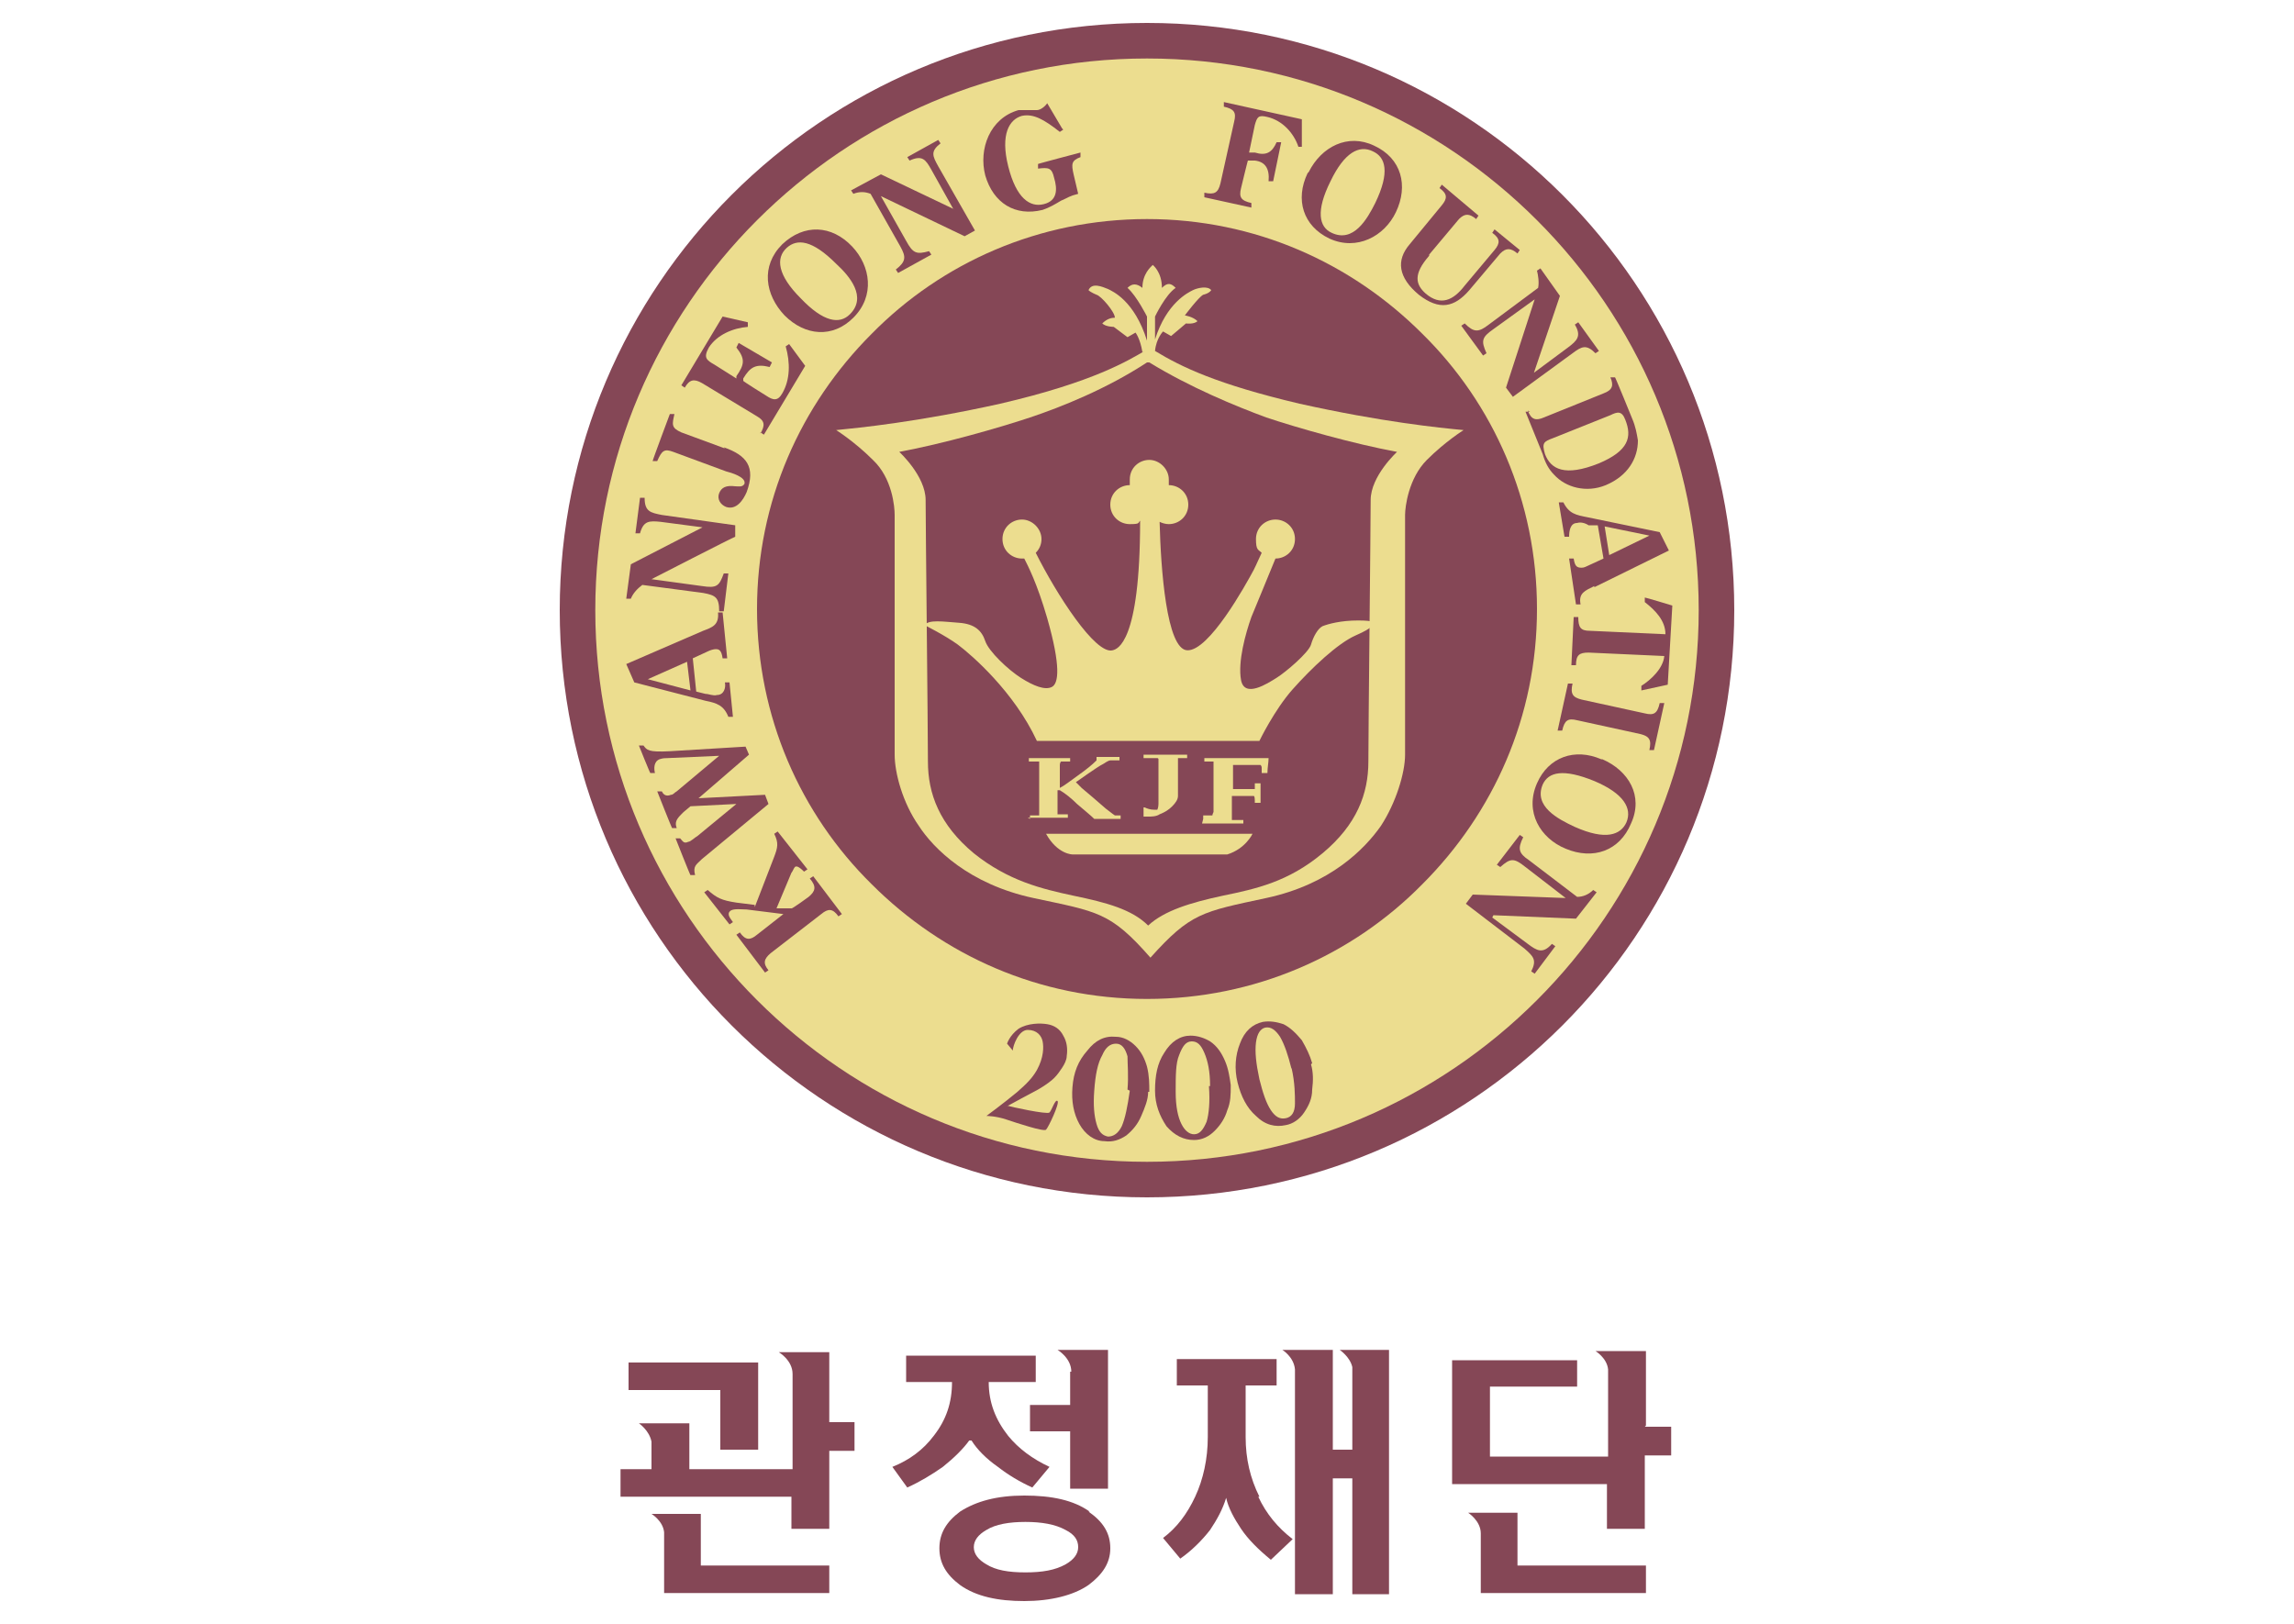 <?xml version="1.0" encoding="UTF-8"?>
<svg id="_그룹_1835" data-name="그룹_1835" xmlns="http://www.w3.org/2000/svg" version="1.1" viewBox="0 0 200 141.6">
  <!-- Generator: Adobe Illustrator 29.2.1, SVG Export Plug-In . SVG Version: 2.1.0 Build 116)  -->
  <defs>
    <style>
      .st0 {
        fill: #ecdd8f;
      }

      .st1 {
        fill: #854756;
      }
    </style>
  </defs>
  <g>
    <path class="st1" d="M151.2,53.2c0,28.3-22.9,51.2-51.2,51.2s-51.2-22.9-51.2-51.2S71.7,2,100,2s51.2,22.9,51.2,51.2Z"/>
    <path class="st0" d="M99.6,30.7c-.2-1.2-.6-1.7-.6-1.7l-.7.4-1.2-.9s-.7,0-1-.3c.4-.4.8-.5,1.1-.5,0-.5-1.2-1.9-1.6-2,0,0-.5-.2-.7-.4.3-.7,1.2-.3,1.7-.1.4.2,2.3,1,3.4,4.5v-2.1s-.9-1.8-1.7-2.5c.4-.4.8-.4,1.3,0,0-1.2.7-1.8.9-2,0,0,.8.6.8,2,.5-.5.8-.4,1.2,0-.9.6-1.8,2.5-1.8,2.5v2c1-3.2,2.9-4.1,3.3-4.3.4-.2,1.3-.4,1.6,0-.2.3-.7.4-.7.4-.4.2-1.6,1.8-1.6,1.8,0,0,.7.1,1.1.5-.3.3-1,.2-1,.2l-1.3,1.1-.7-.4s-.6.6-.7,1.7c2.3,1.4,5.4,2.9,12.6,4.6,7.2,1.6,12.2,2.1,14.3,2.3,0,0-1.6,1-3.2,2.6-1.6,1.6-1.9,4.1-1.9,4.8v20.9c0,1.6-.8,4.2-2.1,6.2-1.4,2-4.4,5.1-10,6.3-5.6,1.2-6.6,1.3-10.1,5.2h0c-3.5-4-4.6-4-10.2-5.2-5.6-1.2-8.7-4.3-10-6.3-1.4-2-2.1-4.6-2.1-6.2v-20.9c0-.7-.2-3.2-1.9-4.8-1.6-1.6-3.2-2.6-3.2-2.6,2-.2,7.1-.7,14.3-2.3,8.2-1.9,11.2-3.8,12.6-4.6h0Z"/>
    <path class="st1" d="M100.2,31.6c3.6,2.2,7.5,3.8,10.2,4.8,2.7.9,7.6,2.3,11.4,3,0,0-2.3,2.1-2.3,4.2s-.2,20-.2,22.8-1,5.5-4,8c-3,2.5-5.8,3.1-8.7,3.7-2.8.6-5.1,1.3-6.5,2.6h0c-1.4-1.4-3.6-2-6.5-2.6-2.8-.6-5.7-1.3-8.7-3.7-3-2.5-4-5.2-4-8s-.2-20.7-.2-22.8-2.3-4.2-2.3-4.2c3.8-.7,8.7-2.1,11.4-3,2.7-.9,6.7-2.5,10.2-4.8h0Z"/>
    <path class="st0" d="M119.7,54.3s.2-.2-1.3-.2-2.6.3-3.1.5c-.4.2-.8.9-1,1.6-.2.7-2.2,2.4-3,2.9-.8.5-2.8,1.8-3.1.2-.3-1.6.4-4.1.9-5.5.4-1,1.5-3.6,2.1-5.1.9,0,1.7-.7,1.7-1.7s-.8-1.7-1.7-1.7-1.7.7-1.7,1.7.2.9.5,1.2c-.2.4-.4.9-.7,1.5-.7,1.3-3.9,7.1-5.8,7-1.8-.1-2.3-7.1-2.4-11.2.2.1.5.2.8.2.9,0,1.7-.7,1.7-1.7s-.8-1.7-1.7-1.7,0,0,0,0c0-.1,0-.3,0-.5,0-.9-.8-1.7-1.7-1.7s-1.7.7-1.7,1.7,0,.3,0,.5c0,0,0,0,0,0-.9,0-1.7.7-1.7,1.7s.8,1.7,1.7,1.7.7-.1.9-.3c0,10.7-2,11.2-2.4,11.3-1.5.4-4.9-4.9-6.7-8.5.3-.3.5-.7.5-1.2,0-.9-.8-1.7-1.7-1.7s-1.7.7-1.7,1.7.8,1.7,1.7,1.7.1,0,.2,0c.3.6,1.1,2.1,2,5.2,1.2,4.2,1,5.7.4,6-.6.3-1.6-.1-2.7-.8-1.1-.7-2.8-2.3-3.1-3.2-.3-.9-.9-1.5-2.3-1.6-1.4-.1-2.6-.3-3,.2,0,0,1.8.9,2.9,1.7,1.2.9,4.9,4.1,6.9,8.4h19.4s1.3-2.7,2.9-4.5c1.6-1.8,3.9-4,5.5-4.7,1.6-.7,1.4-.9,1.4-.9Z"/>
    <path class="st0" d="M91.2,72.7h18s-.6,1.3-2.2,1.8h-13.5s-1.3,0-2.3-1.8Z"/>
    <path class="st0" d="M100,101.3c-13.3,0-25.3-5.4-34-14.1h0c-8.7-8.7-14.1-20.7-14.1-34h0c0-13.3,5.4-25.3,14.1-34h0c8.7-8.7,20.7-14.1,34-14.1h0c13.3,0,25.3,5.4,34,14.1h0c8.7,8.7,14.1,20.7,14.1,34h0c0,13.3-5.4,25.3-14.1,34h0c-8.7,8.7-20.7,14.1-34,14.1h0ZM76,29.1c-6.2,6.2-10,14.6-10,24h0c0,9.4,3.8,17.9,10,24h0c6.2,6.2,14.6,10,24,10h0c9.4,0,17.9-3.8,24-10h0c6.2-6.2,10-14.6,10-24h0c0-9.4-3.8-17.9-10-24h0c-6.2-6.2-14.6-10-24-10h0c-9.4,0-17.9,3.8-24,10h0Z"/>
    <path class="st1" d="M56.4,54.3"/>
    <path class="st1" d="M53.9,55.9"/>
    <path class="st1" d="M87.8,96.4c.3.1,3.5.8,3.7.6.2-.2.5-1.2.7-1,.2.2-.8,2.3-1,2.5-.2.2-2.6-.6-3.5-.9-.9-.3-1.7-.3-1.7-.3,0,0,1.5-1.1,2.7-2.1.8-.7,1.3-1.2,1.7-1.9.6-1.1.6-2,.5-2.5-.1-.5-.5-1-1.3-1-.8,0-1.3,1.4-1.3,1.8l-.5-.6s.2-.7,1-1.3c.8-.5,1.9-.5,2.5-.4.6.1,1.1.4,1.4,1,.3.5.4,1.1.3,1.8,0,.3-.2.7-.4,1-.2.3-.4.6-.7.9-.2.2-.7.6-1.4,1-.4.2-2.6,1.4-2.6,1.4Z"/>
    <path class="st1" d="M100.1,95.2c0,.7-.3,1.4-.6,2.1-.3.7-.7,1.2-1.3,1.7-.6.4-1.2.6-1.9.5-.9,0-1.7-.6-2.2-1.5-.5-.9-.7-2-.6-3.2.1-1.3.5-2.3,1.3-3.2.7-.9,1.5-1.3,2.5-1.2.6,0,1.2.3,1.7.8.5.5.8,1.1,1,1.8.2.8.2,1.5.2,2.2ZM98.3,95c.1-1.2,0-2.2,0-2.9-.2-.7-.5-1.1-1-1.1-.5,0-.9.3-1.2,1-.4.7-.6,1.7-.7,3.1-.1,1.3,0,2.2.2,2.9.2.7.5,1,1,1.1.5,0,.9-.3,1.2-.9.3-.7.5-1.7.7-3.1Z"/>
    <path class="st1" d="M107.3,94.7c0,.7,0,1.4-.3,2.1-.2.7-.6,1.3-1.1,1.8-.5.5-1.1.8-1.8.8-.9,0-1.7-.4-2.4-1.2-.6-.9-1-1.9-1-3.1,0-1.3.2-2.4.8-3.3.6-1,1.4-1.5,2.3-1.5.6,0,1.2.2,1.7.5.6.4,1,1,1.3,1.7.3.7.4,1.4.5,2.1ZM105.5,94.7c0-1.3-.2-2.2-.5-2.9-.3-.7-.6-1-1.1-1-.5,0-.8.4-1.1,1.2-.3.7-.3,1.8-.3,3.2,0,1.3.2,2.2.5,2.8.3.6.7.9,1.1.9.5,0,.8-.4,1.1-1.1.2-.7.3-1.7.2-3.1Z"/>
    <path class="st1" d="M114.3,92.8c.2.7.2,1.4.1,2.2,0,.8-.3,1.4-.7,2-.4.6-1,1-1.6,1.1-.9.2-1.8,0-2.6-.8-.8-.7-1.3-1.7-1.6-2.9-.3-1.2-.2-2.4.2-3.4.4-1.1,1.1-1.7,2-1.9.6-.1,1.2,0,1.8.2.6.3,1.1.8,1.6,1.4.4.7.7,1.3.9,2ZM112.6,93.2c-.3-1.2-.6-2.1-1-2.8-.4-.6-.8-.9-1.3-.8-.4.1-.7.5-.8,1.3-.1.8,0,1.8.3,3.2.3,1.2.6,2.1,1,2.7.4.6.8.8,1.3.7.5-.1.8-.5.8-1.3,0-.7,0-1.8-.3-3.1Z"/>
    <g>
      <path class="st0" d="M89.8,71.4v-.3c.4,0,.7,0,.8,0,0,0,0,0,0,0,0,0,0-.1,0-.2,0-.2,0-.6,0-1.2v-1.5c0-.5,0-.9,0-1.2,0-.3,0-.5,0-.6,0,0,0,0-.1,0,0,0-.3,0-.8,0v-.3c.7,0,1.2,0,1.8,0s1.2,0,1.8,0v.3c-.5,0-.7,0-.8,0,0,0-.1.1-.1.3,0,.2,0,.8,0,2h0c.4-.2.9-.6,1.6-1.1s1.2-.9,1.6-1.3h0c0-.1,0-.3,0-.3h0c.4,0,.7,0,1,0s.6,0,1,0v.3h-.3c-.2,0-.4,0-.5,0-.1,0-.3.1-.6.3-.4.2-.8.5-1.4.9l-1,.7.5.5c.6.5,1.3,1.1,2.1,1.8.5.4.8.6.8.6,0,0,.2,0,.5,0v.3h-.3s-1,0-1,0c-.3,0-.6,0-1,0-.3-.3-.8-.7-1.5-1.3-.5-.5-1-.9-1.5-1.2,0,0-.1,0-.1,0,0,0,0,0,0,0,0,0,0,0-.1,0,0,0,0,.1,0,.3v1.2c0,.4,0,.6,0,.6,0,0,0,0,.1,0,0,0,.3,0,.8,0v.3c-.5,0-1.1,0-1.8,0s-.9,0-1.7,0Z"/>
      <path class="st0" d="M99.7,66.1v-.3c.7,0,1.3,0,1.8,0,.6,0,1.3,0,2,0v.3c-.1,0-.3,0-.6,0-.1,0-.2,0-.2,0,0,0,0,0,0,.1,0,0,0,.4,0,.9h0c0-.1,0,1.1,0,1.1,0,.7,0,1.1,0,1.2,0,.3-.2.6-.5.9s-.6.5-1.1.7c-.3.2-.7.2-1,.2s-.2,0-.4,0c0-.2,0-.3,0-.4s0-.2,0-.4h.1c.2.1.5.2.8.2s.3,0,.3,0c0,0,.1-.2.1-.5,0-.4,0-1,0-1.6v-1.4c0-.5,0-.8,0-.9,0,0,0-.1-.1-.1s-.4,0-.9,0Z"/>
      <path class="st0" d="M104.9,71.4v-.3c.5,0,.7,0,.8,0,0,0,0-.1.1-.3,0-.5,0-1.1,0-1.8s0-1,0-1.6,0-.9,0-1c0,0,0,0,0,0,0,0-.3,0-.8,0v-.3c.6,0,1.2,0,1.6,0,.7,0,1.4,0,2.1,0,.5,0,.9,0,1.2,0s.5,0,.7,0h0c0,.4-.1.8-.1,1.3h-.5v-.4c0-.1,0-.2-.1-.3,0,0-.2,0-.4,0-.2,0-.6,0-1,0s-.7,0-1,0c0,.5,0,.8,0,1v.9s0,.2,0,.2c.2,0,.5,0,.8,0,.6,0,.9,0,1,0,0,0,.1,0,.1,0,0,0,0-.2,0-.5h.5c0,.2,0,.5,0,.7s0,.6,0,1h-.5c0-.3,0-.6-.1-.6,0,0,0,0-.1,0-.2,0-.5,0-1.1,0h-.7s0,1.5,0,1.5c0,.4,0,.6,0,.6,0,0,0,0,.1,0,0,0,.4,0,.9,0v.3c-.6,0-1.1,0-1.6,0s-1.1,0-2,0Z"/>
    </g>
    <g>
      <path class="st1" d="M65.8,79.1l1.7-4.4c.3-.8.4-1.2,0-2l.3-.2,2.6,3.3-.3.2c-.5-.5-.7-.5-.8-.4-.1.1-.2.4-.3.5l-1.3,3.1h1.3c0,.1,1.5-1,1.5-1,.6-.5.7-.9.1-1.6l.3-.2,2.5,3.3-.3.2c-.5-.7-.9-.7-1.5-.2l-4.4,3.4c-.6.5-.7.9-.2,1.5l-.3.2-2.5-3.3.3-.2c.5.7.9.7,1.5.2l2.3-1.8-3.2-.4c-.4,0-1.1-.1-1.4.1-.4.3,0,.7.2,1l-.3.2-2.2-2.8.3-.2c.8.7,1.2.9,2.5,1.1l1.6.2Z"/>
      <path class="st1" d="M58.9,73.1h.4c.2.2.3.5.7.3.2,0,.6-.4.8-.5l3.4-2.8-4,.2-.6.5-.2.2c-.4.4-.6.7-.4,1.2h-.4c0,.1-1.3-3.2-1.3-3.2h.4c.1.2.3.5.8.3.2,0,.3-.2.5-.3l3.7-3.1-4.5.2c-.2,0-.4,0-.7.1-.5.2-.5.8-.4,1.2h-.4c0,.1-1-2.4-1-2.4h.4c.3.4.4.6,2.3.5l6.6-.4.3.7-4.4,3.8,5.8-.3.3.8-5.8,4.8c-.5.5-.8.6-.6,1.4h-.4c0,.1-1.3-3.2-1.3-3.2Z"/>
      <path class="st1" d="M61.3,55c.8-.3,1.4-.5,1.3-1.6h.4s.4,4,.4,4h-.4c-.1-.7-.3-.8-.6-.8-.2,0-.5.1-.7.2l-1.3.6.3,2.9.8.2c.3,0,.7.2,1,.1.6,0,.8-.6.7-1.1h.4s.3,3,.3,3h-.4c-.4-1-1-1.2-2-1.4l-6.2-1.6-.7-1.6,6.7-2.9ZM56.4,59.2l3.8,1-.3-2.5-3.6,1.6Z"/>
      <path class="st1" d="M61.4,46l-3.8-.5c-1-.1-1.5-.1-1.8,1h-.4c0,0,.4-3.1.4-3.1h.4c0,1.2.5,1.3,1.5,1.5l6.4.9v1c-.1,0-7.3,3.7-7.3,3.7l4.4.6c1.3.2,1.5,0,1.9-1.1h.4c0,0-.4,3.3-.4,3.3h-.4c0-1.2-.3-1.4-1.4-1.6l-5.3-.7c-.4.3-.8.7-1,1.2h-.4c0,0,.4-3,.4-3l6.4-3.3Z"/>
      <path class="st1" d="M63.1,39c2,.7,2.8,1.7,2,3.9-.3.7-.9,1.6-1.8,1.3-.5-.2-.8-.7-.6-1.2.2-.5.6-.7,1.4-.6.3,0,.6.1.8-.2.2-.6-1.2-1-1.6-1.1l-4.6-1.7c-.8-.3-1-.1-1.4.8h-.4c0-.1,1.5-4.1,1.5-4.1h.4c-.2.9-.3,1.2.6,1.6l3.8,1.4Z"/>
      <path class="st1" d="M66.3,37.8c.4-.7.4-1.1-.3-1.5l-4.8-2.9c-.7-.4-1.1-.3-1.5.4l-.3-.2,3.6-6,2.2.5v.4c-1.3.1-2.7.7-3.4,1.8-.5.9-.2,1.1.5,1.5l1.9,1.2v-.2c.7-1,.8-1.5,0-2.5l.2-.4,2.9,1.7-.2.4c-1.2-.3-1.7,0-2.3,1v.2c-.1,0,2,1.3,2,1.3.6.4,1,.5,1.4-.2.7-1.2.7-2.7.3-4.1l.3-.2,1.4,1.9-3.6,6-.3-.2Z"/>
      <path class="st1" d="M68.4,27.5c-1.7-1.8-2.1-4.3-.2-6.2,1.9-1.8,4.3-1.7,6.1.2,1.6,1.7,2,4.3.1,6.2-1.8,1.8-4.2,1.6-6-.2ZM69.8,26c2,2.1,3.4,2.3,4.3,1.4,1.5-1.5,0-3.3-1.2-4.4-2.1-2.1-3.4-2.2-4.3-1.4-1,.9-.8,2.4,1.2,4.4Z"/>
      <path class="st1" d="M83.1,18.2l-1.9-3.4c-.5-.9-.8-1.3-1.9-.8l-.2-.3,2.7-1.5.2.3c-.9.7-.7,1.1-.2,2l3.2,5.6-.9.5-7.3-3.5,2.2,3.9c.6,1.1.9,1.2,2,.9l.2.3-2.9,1.6-.2-.3c.9-.7.9-1.1.4-2l-2.6-4.6c-.5-.2-1-.2-1.5,0l-.2-.3,2.6-1.4,6.5,3.1Z"/>
      <path class="st1" d="M92.7,11.3l-.3.2c-1.4-1.1-2.3-1.6-3.3-1.4-1.1.3-1.9,1.6-1.2,4.4.7,2.8,1.9,3.6,3.1,3.3,1.2-.3,1.2-1.3.9-2.3-.2-.9-.5-.9-1.4-.8v-.4c-.1,0,3.7-1,3.7-1v.4c-.8.3-.8.6-.6,1.5l.4,1.7c-.8.2-.8.3-1.5.6-.5.3-1,.6-1.6.8-2.4.6-4.3-.6-5-3-.6-2.3.4-5,2.9-5.7.3,0,.6,0,.9,0,.3,0,.5,0,.7,0,.3,0,.7-.3.9-.6l1.3,2.2Z"/>
      <path class="st1" d="M108.9,13.3h.5c1,.3,1.5,0,1.9-.9h.4c0,0-.7,3.4-.7,3.4h-.4c.1-1.1-.3-1.7-1.2-1.8h-.6c0-.1-.6,2.4-.6,2.4-.2.8,0,1.1.9,1.3v.4c0,0-4.1-.9-4.1-.9v-.4c.9.2,1.2,0,1.4-.8l1.2-5.4c.2-.8,0-1.1-.9-1.3v-.4c0,0,6.8,1.5,6.8,1.5v2.4c.1,0-.3,0-.3,0-.4-1.2-1.4-2.3-2.7-2.6-.8-.2-.9,0-1.1.7l-.5,2.4Z"/>
      <path class="st1" d="M114.1,15c1.1-2.2,3.4-3.4,5.7-2.3,2.4,1.1,3,3.5,1.9,5.8-1,2.1-3.4,3.4-5.8,2.3-2.3-1.1-3-3.4-1.9-5.7ZM116,15.8c-1.3,2.6-1,4,.1,4.5,1.9.9,3.1-1.2,3.8-2.6,1.3-2.7.9-4-.2-4.5-1.2-.6-2.5.1-3.7,2.6Z"/>
      <path class="st1" d="M124.6,22.3c-1.4,1.6-1.2,2.5-.3,3.3,1.3,1.1,2.4.6,3.4-.7l2.6-3.1c.5-.6.5-1-.2-1.5l.2-.3,2.2,1.8-.2.3c-.6-.5-1-.5-1.5,0l-2.7,3.2c-1.3,1.5-2.6,1.8-4.4.4-1.8-1.5-2-3-.8-4.4l2.8-3.4c.5-.6.5-1-.2-1.5l.2-.3,3.2,2.7-.2.3c-.6-.5-1-.5-1.5,0l-2.6,3.1Z"/>
      <path class="st1" d="M133.6,32.6l3.1-2.3c.8-.6,1.2-1,.6-2l.3-.2,1.8,2.5-.3.2c-.8-.8-1.2-.6-2,0l-5.2,3.8-.6-.8,2.5-7.7-3.6,2.6c-1,.7-1.1,1-.6,2.1l-.3.2-1.9-2.6.3-.2c.8.8,1.2.8,2.1.1l4.3-3.2c.1-.5,0-1.1-.1-1.5l.3-.2,1.7,2.4-2.3,6.8Z"/>
      <path class="st1" d="M133.2,35.8c.3.8.7.9,1.4.6l5.2-2.1c.8-.3.9-.7.6-1.4h.4c0-.1,1.5,3.6,1.5,3.6.3.7.4,1.3.5,1.9,0,1.6-.9,3.1-2.8,3.9-1.7.7-3.5.2-4.5-.9-.5-.5-.8-1.1-1-1.8l-1.5-3.7h.4ZM135.4,38.2c-.8.3-1,.4-.7,1.4.5,1.3,1.7,2,4.7.8,2.6-1.1,2.9-2.3,2.3-3.8-.3-.8-.7-.7-1.3-.4l-5,2Z"/>
      <path class="st1" d="M139,51.1c-.8.4-1.4.6-1.2,1.6h-.4c0,0-.6-4-.6-4h.4c.1.7.3.8.7.8.2,0,.4-.1.6-.2l1.3-.6-.5-2.9h-.8c-.3-.2-.7-.3-1-.2-.6,0-.7.7-.7,1.2h-.4c0,0-.5-3-.5-3h.4c.5,1,1.1,1.1,2.1,1.3l6.3,1.3.8,1.6-6.5,3.2ZM143.8,46.7l-3.9-.8.4,2.5,3.5-1.7Z"/>
      <path class="st1" d="M145.4,59.7l-2.3.5v-.4c.8-.5,1.9-1.5,2-2.6l-6.6-.3c-.8,0-1.1.2-1.1,1.1h-.4s.2-4.2.2-4.2h.4c0,.9.2,1.2,1,1.2l6.6.3c0-1.2-.9-2.1-1.8-2.8v-.4c.1,0,2.4.7,2.4.7l-.4,6.9Z"/>
      <path class="st1" d="M143.4,62.2c.8.2,1.1,0,1.3-.9h.4c0,0-.9,4.1-.9,4.1h-.4c.2-.9,0-1.2-.8-1.4l-5.5-1.2c-.8-.2-1.1,0-1.3.9h-.4c0,0,.9-4.1.9-4.1h.4c-.2.9,0,1.2.8,1.4l5.5,1.2Z"/>
      <path class="st1" d="M139.7,66.2c2.3,1,3.6,3.2,2.5,5.6-1,2.4-3.3,3.2-5.7,2.2-2.2-.9-3.6-3.2-2.5-5.7,1-2.3,3.3-3.1,5.6-2.1ZM139,68.1c-2.7-1.1-4-.8-4.5.3-.8,1.9,1.3,3,2.8,3.7,2.7,1.2,4,.7,4.5-.4.5-1.2-.2-2.5-2.8-3.6Z"/>
      <path class="st1" d="M130.1,80l3.1,2.3c.8.6,1.3.9,2.1,0l.3.2-1.8,2.4-.3-.2c.5-1,.2-1.3-.6-2l-5.1-3.9.6-.8,8.1.3-3.5-2.7c-1-.8-1.3-.8-2.2,0l-.3-.2,2-2.6.3.2c-.5,1-.4,1.4.5,2l4.2,3.2c.5,0,1-.2,1.4-.6l.3.2-1.8,2.3-7.2-.3Z"/>
    </g>
  </g>
  <g>
    <g>
      <path class="st1" d="M72.3,117.9h-4.4s1.2.7,1.2,1.9v8.3h-9v-4h-2.5s-1.9,0-1.9,0c0,0,.9.6,1.1,1.6v2.4h-2.7v2.4h14.9v2.8h3.3v-6.8h2.2v-2.5h-2.2v-6Z"/>
      <polygon class="st1" points="62.8 126.4 66.1 126.4 66.1 118.8 54.8 118.8 54.8 121.2 62.8 121.2 62.8 126.4"/>
      <path class="st1" d="M61.2,132h-4.4s1,.6,1.1,1.6v2.8h0v2.5h14.4v-2.4h-11.2v-4.5Z"/>
    </g>
    <g>
      <path class="st1" d="M132.4,131.9h-4.4s1.1.7,1.1,1.8v5.2h14.4v-2.4h-11.2v-4.6Z"/>
      <path class="st1" d="M143.5,124.3v-6.5h-4.4s1,.6,1.1,1.6v7.6h-10.3v-6.1h7.6v-2.3h-10.9v10.8h13.5v3.9h3.3v-6.4h2.3v-2.5h-2.3Z"/>
    </g>
    <g>
      <path class="st1" d="M84.7,125.6c.5.8,1.3,1.6,2.3,2.3.9.7,1.9,1.3,3,1.8l1.5-1.8c-1.5-.7-2.7-1.6-3.6-2.7-1.1-1.4-1.7-2.9-1.7-4.7h4.1v-2.3h-11.3v2.3h4c0,1.8-.5,3.3-1.6,4.7-.9,1.2-2.1,2.1-3.6,2.7l1.3,1.8c1.1-.5,2.1-1.1,3.1-1.8,1-.8,1.8-1.6,2.3-2.3Z"/>
      <path class="st1" d="M95,131.8c-1.4-1-3.3-1.4-5.7-1.4s-4.2.5-5.6,1.4c-1.2.9-1.8,1.9-1.8,3.2s.6,2.3,1.8,3.2c1.4,1,3.3,1.4,5.6,1.4s4.3-.5,5.6-1.4c1.2-.9,1.9-1.9,1.9-3.2,0-1.3-.6-2.3-1.9-3.2ZM92.9,136.4c-.9.5-2,.7-3.5.7s-2.6-.2-3.4-.7c-.7-.4-1.1-.9-1.1-1.5s.4-1.1,1.1-1.5c.8-.5,2-.7,3.4-.7s2.6.2,3.5.7c.8.4,1.1.9,1.1,1.5s-.4,1.1-1.1,1.5Z"/>
      <path class="st1" d="M93.3,119.6h0s0,2.9,0,2.9h-3.5v2.3h3.5v5h3.3v-12.1h-4.4s1.2.7,1.2,1.9Z"/>
    </g>
    <g>
      <path class="st1" d="M109.8,130.5c-.8-1.6-1.2-3.3-1.2-5.2v-4.5h2.7v-2.3h-8.7v2.3h2.7v4.5c0,1.9-.4,3.7-1.1,5.2-.7,1.5-1.6,2.7-2.8,3.6l1.5,1.8c1-.7,1.9-1.6,2.6-2.5.6-.9,1.1-1.8,1.4-2.8.2.9.7,1.8,1.3,2.7.6.9,1.5,1.8,2.6,2.7l1.9-1.8c-1.3-1-2.3-2.2-3-3.7Z"/>
      <path class="st1" d="M117.9,117.7h-1.1s.9.6,1.1,1.5v7.2h-1.7v-8.7h-4.4s1,.6,1.1,1.7v19.6h3.3v-10.1h1.7v10.1h3.2v-21.3h-3.2Z"/>
    </g>
  </g>
</svg>